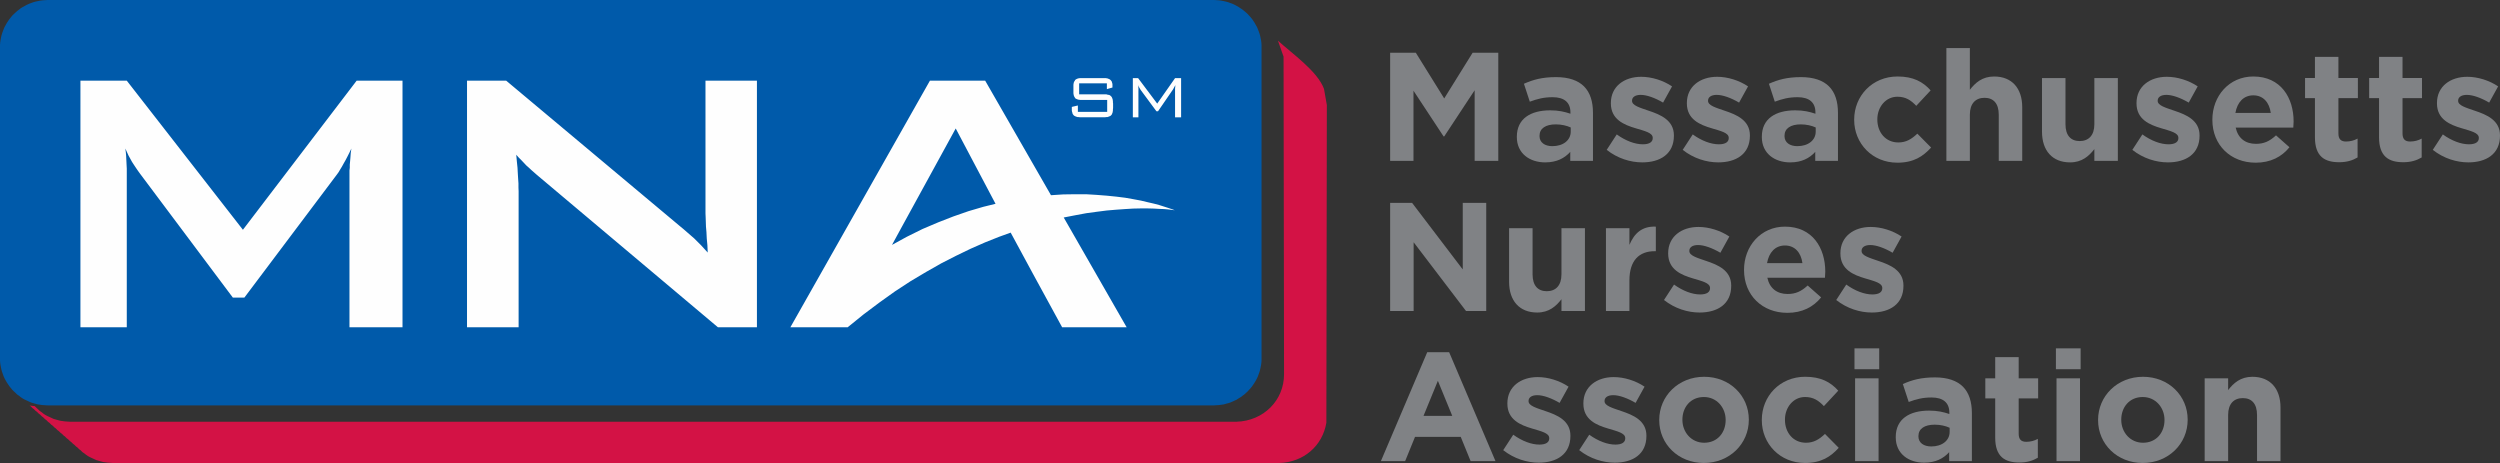 <?xml version="1.0" encoding="UTF-8"?> <svg xmlns="http://www.w3.org/2000/svg" id="Layer_1" data-name="Layer 1" viewBox="0 0 307.469 56.941"><rect x="0" y="0" width="307.469" height="56.941" fill="#333333" stroke="none"/><defs><style> .cls-1 { fill: #fefefe; } .cls-1, .cls-2, .cls-3 { fill-rule: evenodd; } .cls-2 { fill: #d31245; } .cls-3 { fill: #005aaa; } .cls-4 { fill: #808285; } </style></defs><polygon class="cls-3" points="5.838 0 149.316 0 149.629 .02 149.923 .039 150.197 .078 150.491 .137 150.766 .196 151.059 .274 151.314 .372 151.589 .47 151.843 .588 152.098 .725 152.333 .862 152.568 1.019 152.803 1.175 153.018 1.352 153.234 1.528 153.449 1.724 153.626 1.92 153.822 2.135 153.998 2.351 154.155 2.586 154.311 2.821 154.449 3.076 154.586 3.311 154.703 3.585 154.801 3.84 154.899 4.114 154.978 4.388 155.036 4.662 155.095 4.956 155.134 5.25 155.154 5.544 155.154 5.838 155.154 44.019 155.154 44.313 155.134 44.607 155.095 44.901 155.036 45.195 154.978 45.469 154.899 45.743 154.801 46.017 154.703 46.292 154.586 46.546 154.449 46.801 154.311 47.036 154.155 47.271 153.998 47.506 153.822 47.722 153.626 47.937 153.449 48.133 153.234 48.329 153.018 48.525 152.803 48.681 152.568 48.858 152.333 48.995 152.098 49.152 151.843 49.269 151.589 49.387 151.314 49.504 151.059 49.583 150.766 49.661 150.491 49.74 150.197 49.779 149.923 49.818 149.629 49.837 149.316 49.857 5.838 49.857 5.524 49.837 5.23 49.818 4.937 49.779 4.663 49.74 4.369 49.661 4.095 49.583 3.82 49.504 3.565 49.387 3.311 49.269 3.056 49.152 2.801 49.015 2.566 48.858 2.351 48.681 2.116 48.525 1.92 48.329 1.704 48.133 1.508 47.937 1.332 47.722 1.156 47.506 .999 47.271 .842 47.036 .705 46.801 .568 46.546 .451 46.292 .353 46.017 .255 45.743 .176 45.469 .118 45.195 .059 44.901 .02 44.607 0 44.313 0 44.019 0 5.838 0 5.544 .02 5.25 .059 4.956 .118 4.662 .176 4.388 .255 4.114 .353 3.84 .451 3.585 .568 3.311 .705 3.076 .842 2.821 .999 2.586 1.156 2.351 1.332 2.135 1.508 1.92 1.704 1.724 1.92 1.528 2.116 1.352 2.351 1.175 2.566 .999 2.801 .862 3.056 .725 3.311 .588 3.565 .47 3.82 .372 4.095 .274 4.369 .196 4.663 .137 4.937 .078 5.23 .039 5.524 .02 5.838 0 5.838 0"></polygon><path class="cls-2" d="M4.273,49.948l.196.196.215.196.196.196.235.157.216.176.235.157.255.137.255.118.255.117.255.118.275.078.274.078.294.078.274.039.294.039.294.02.314.02h143.478c3.315-.103,5.838-2.619,5.838-5.838l-.059-39.063-.692-1.965c1.752,1.595,4.857,3.749,5.663,5.922l.352,1.998-.059,39.063c-.48,2.886-2.82,4.864-5.779,4.956H13.866l-.314-.02-.294-.02-.294-.039-.274-.039-.294-.079-.274-.078-.275-.079-.255-.118-.255-.117-.255-.118-.255-.137-.235-.157-.216-.176-.235-.157-.196-.196-.071-.064-.116-.077-.196-.196-.071-.065-.115-.077-.196-.196-.071-.064-.116-.077-.196-.196-.071-.064-.116-.077-.196-.196-.071-.064-.116-.077-.196-.196-.071-.065-.115-.077-.196-.196-.071-.064-.116-.077-.196-.196-.071-.064-.116-.077-.196-.196-.071-.065-.115-.077-.196-.196-.071-.064-.116-.077-.196-.196-.072-.065-.115-.077-.196-.196-.071-.064-.116-.077-.196-.196-.071-.065-.115-.077-.196-.196-.071-.064-.116-.077-.196-.196-.071-.064-.116-.077-.196-.196-.071-.065-.115-.077-.196-.196-.071-.064-.116-.077.628.074h0Z"></path><path class="cls-1" d="M140.011,11.176v3.252h-.685v-4.819h.646l2.351,3.134,2.194-3.134h.744v4.819h-.744v-3.526l.02-.196.02-.235-.098.177-.078.137-.059.117-.058.098-1.842,2.684h-.196l-1.939-2.625-.059-.098-.078-.137-.098-.157-.078-.196.02.196.019.196v.313h0ZM9.893,9.923h5.701l14.281,18.336,13.987-18.336h5.642v30.325h-6.524v-19.277l.039-.333v-.392l.039-.411.039-.47.039-.529.079-.568-.235.49-.235.47-.235.45-.235.412-.215.391-.215.353-.196.333-.196.274-11.402,15.163h-1.41l-11.402-15.222-.255-.352-.255-.372-.235-.353-.255-.392-.215-.392-.216-.392-.196-.431-.196-.431.059.451.039.431.02.411.02.411.019.392.02.372v19.512h-5.701V9.923h0ZM57.438,9.923h4.819l21.334,17.866.451.372.45.392.451.392.45.392.431.431.411.411.412.451.392.431-.039-.901-.078-.823-.039-.784-.059-.686-.02-.607-.019-.568-.02-.45V9.923h6.328v30.325h-4.8l-22.274-18.748-.333-.294-.313-.274-.314-.294-.333-.294-.293-.313-.314-.333-.313-.313-.314-.353.078.842.079.764.039.725.039.627.039.568v.509l.019.431v16.749h-6.347V9.923h0ZM122.438,25.066l-4.897-9.266-6.759,12.341-1.077,1.979,1.822-.999,1.939-.96,1.939-.823,1.861-.725,1.861-.647,1.802-.529,1.509-.372h0ZM104.259,40.248h-7.052l17.161-30.325h6.798l8.091,14.085h0l1.509-.098,1.43-.02h1.391l1.293.079,1.254.098,1.156.117,1.097.137.999.176.94.176.823.196.764.176.666.176.548.176.49.157.647.216.215.098-.215-.039-.647-.078-.49-.039-.548-.02-.686-.039-.745-.02h-.842l-.94.02-.979.059-1.097.078-1.156.098-1.234.157-1.293.176-1.371.255-1.411.274,7.738,13.497h-7.934l-3.624-6.641-2.703-4.996-1.411.509-1.724.686-1.783.784-1.783.862-1.841.94-1.861,1.058-1.881,1.117-1.92,1.254-1.92,1.371-1.959,1.469-1.959,1.587h0ZM136.132,10.255v.705l.686-.196v-.392l-.02-.118-.039-.118-.019-.098-.059-.078-.059-.079-.059-.059-.078-.059-.078-.039-.098-.039-.098-.039-.118-.02-.117-.02h-3.135l-.137.02-.118.02-.098.039-.098.039-.078.059-.078.039-.039.098-.059.078-.039.078-.039.098-.02.117-.02.137v1.038l.02.137.02.118.039.098.039.098.059.078.039.078.078.059.078.039.098.039.098.039.118.019.137.02h3.33v1.469h-3.605v-.784l-.744.176v.431l.019.137.039.118.02.098.039.098.059.078.059.079.078.058.078.039.079.039.117.039.118.039h.117l.157.019h3.115l.137-.019h.137l.118-.039.098-.039.098-.039.078-.039.059-.058.078-.079.039-.078.039-.098.039-.098.02-.118.02-.137v-.137l.02-.156v-.549l-.02-.156v-.137l-.02-.137-.02-.117-.039-.098-.039-.098-.039-.078-.078-.078-.059-.059-.078-.059-.079-.039-.117-.02-.118-.02-.117-.039h-3.35v-1.352h3.409Z"></path><polygon class="cls-4" points="170.971 19.781 173.84 19.781 173.84 11.156 177.544 16.779 177.62 16.779 181.363 11.099 181.363 19.781 184.27 19.781 184.27 6.483 181.116 6.483 177.62 12.106 174.125 6.483 170.971 6.483 170.971 19.781 170.971 19.781"></polygon><path class="cls-4" d="M190.045,19.971c1.406,0,2.375-.513,3.078-1.292v1.102h2.793v-5.908c0-1.368-.342-2.489-1.102-3.249-.722-.722-1.862-1.14-3.438-1.14-1.729,0-2.831.323-3.952.817l.722,2.204c.931-.342,1.71-.551,2.812-.551,1.444,0,2.185.665,2.185,1.862v.171c-.722-.247-1.463-.418-2.488-.418-2.413,0-4.103,1.026-4.103,3.249v.038c0,2.014,1.577,3.116,3.495,3.116h0ZM190.919,17.976c-.931,0-1.577-.456-1.577-1.235v-.038c0-.912.76-1.406,1.995-1.406.703,0,1.349.152,1.843.38v.513c0,1.045-.912,1.786-2.261,1.786h0Z"></path><path class="cls-4" d="M201.975,19.971c2.204,0,3.895-1.026,3.895-3.287v-.038c0-1.862-1.653-2.546-3.078-3.021-1.102-.38-2.071-.646-2.071-1.216v-.038c0-.399.361-.703,1.064-.703.741,0,1.748.361,2.754.95l1.102-1.995c-1.102-.741-2.508-1.178-3.8-1.178-2.052,0-3.724,1.159-3.724,3.23v.038c0,1.976,1.615,2.641,3.04,3.059,1.121.342,2.109.551,2.109,1.178v.038c0,.456-.38.76-1.216.76-.95,0-2.109-.418-3.21-1.216l-1.235,1.9c1.349,1.064,2.945,1.539,4.37,1.539h0Z"></path><path class="cls-4" d="M211.322,19.971c2.204,0,3.895-1.026,3.895-3.287v-.038c0-1.862-1.653-2.546-3.078-3.021-1.102-.38-2.071-.646-2.071-1.216v-.038c0-.399.361-.703,1.064-.703.741,0,1.748.361,2.754.95l1.102-1.995c-1.102-.741-2.508-1.178-3.8-1.178-2.052,0-3.724,1.159-3.724,3.23v.038c0,1.976,1.615,2.641,3.04,3.059,1.121.342,2.109.551,2.109,1.178v.038c0,.456-.38.76-1.216.76-.95,0-2.109-.418-3.21-1.216l-1.235,1.9c1.349,1.064,2.945,1.539,4.37,1.539h0Z"></path><path class="cls-4" d="M220.175,19.971c1.406,0,2.375-.513,3.078-1.292v1.102h2.793v-5.908c0-1.368-.342-2.489-1.102-3.249-.722-.722-1.862-1.14-3.438-1.14-1.729,0-2.831.323-3.951.817l.722,2.204c.931-.342,1.71-.551,2.812-.551,1.444,0,2.185.665,2.185,1.862v.171c-.722-.247-1.463-.418-2.488-.418-2.413,0-4.103,1.026-4.103,3.249v.038c0,2.014,1.577,3.116,3.495,3.116h0ZM221.049,17.976c-.931,0-1.577-.456-1.577-1.235v-.038c0-.912.76-1.406,1.995-1.406.703,0,1.349.152,1.843.38v.513c0,1.045-.912,1.786-2.261,1.786h0Z"></path><path class="cls-4" d="M233.34,20.009c2.033,0,3.173-.779,4.16-1.862l-1.691-1.71c-.703.665-1.368,1.083-2.337,1.083-1.577,0-2.583-1.254-2.583-2.812v-.038c0-1.501,1.026-2.774,2.47-2.774,1.026,0,1.672.437,2.318,1.121l1.767-1.9c-.95-1.064-2.147-1.71-4.065-1.71-3.116,0-5.338,2.394-5.338,5.3v.038c0,2.907,2.242,5.262,5.3,5.262h0Z"></path><path class="cls-4" d="M239.381,19.781h2.888v-5.68c0-1.368.703-2.071,1.805-2.071s1.748.703,1.748,2.071v5.68h2.888v-6.592c0-2.337-1.273-3.78-3.458-3.78-1.463,0-2.318.779-2.983,1.634v-5.129h-2.888v13.868h0Z"></path><path class="cls-4" d="M254.598,19.971c1.463,0,2.318-.779,2.983-1.634v1.444h2.888v-10.183h-2.888v5.68c0,1.368-.703,2.071-1.805,2.071s-1.748-.703-1.748-2.071v-5.68h-2.888v6.592c0,2.337,1.273,3.781,3.458,3.781h0Z"></path><path class="cls-4" d="M266.624,19.971c2.204,0,3.894-1.026,3.894-3.287v-.038c0-1.862-1.653-2.546-3.078-3.021-1.102-.38-2.071-.646-2.071-1.216v-.038c0-.399.361-.703,1.064-.703.741,0,1.748.361,2.754.95l1.102-1.995c-1.102-.741-2.508-1.178-3.8-1.178-2.052,0-3.724,1.159-3.724,3.23v.038c0,1.976,1.615,2.641,3.04,3.059,1.121.342,2.109.551,2.109,1.178v.038c0,.456-.38.76-1.216.76-.95,0-2.109-.418-3.211-1.216l-1.235,1.9c1.349,1.064,2.945,1.539,4.37,1.539h0Z"></path><path class="cls-4" d="M277.414,20.009c1.843,0,3.211-.722,4.16-1.9l-1.653-1.463c-.798.741-1.501,1.045-2.47,1.045-1.292,0-2.204-.684-2.489-1.995h7.086c.019-.266.038-.532.038-.76,0-2.888-1.558-5.528-4.958-5.528-2.964,0-5.034,2.394-5.034,5.3v.038c0,3.116,2.261,5.262,5.319,5.262h0ZM274.926,13.892c.228-1.311,1.007-2.166,2.204-2.166,1.216,0,1.976.874,2.147,2.166h-4.35Z"></path><path class="cls-4" d="M287.673,19.952c.969,0,1.672-.228,2.28-.589v-2.318c-.418.228-.893.361-1.425.361-.646,0-.931-.323-.931-.988v-4.351h2.394v-2.47h-2.394v-2.603h-2.888v2.603h-1.216v2.47h1.216v4.825c0,2.356,1.197,3.059,2.964,3.059h0Z"></path><path class="cls-4" d="M295.557,19.952c.969,0,1.672-.228,2.28-.589v-2.318c-.418.228-.893.361-1.425.361-.646,0-.931-.323-.931-.988v-4.351h2.394v-2.47h-2.394v-2.603h-2.888v2.603h-1.216v2.47h1.216v4.825c0,2.356,1.197,3.059,2.964,3.059h0Z"></path><path class="cls-4" d="M303.574,19.971c2.204,0,3.895-1.026,3.895-3.287v-.038c0-1.862-1.653-2.546-3.078-3.021-1.102-.38-2.071-.646-2.071-1.216v-.038c0-.399.361-.703,1.064-.703.741,0,1.748.361,2.754.95l1.102-1.995c-1.102-.741-2.508-1.178-3.8-1.178-2.052,0-3.724,1.159-3.724,3.23v.038c0,1.976,1.615,2.641,3.04,3.059,1.121.342,2.109.551,2.109,1.178v.038c0,.456-.38.76-1.216.76-.95,0-2.109-.418-3.211-1.216l-1.235,1.9c1.349,1.064,2.945,1.539,4.37,1.539h0Z"></path><polygon class="cls-4" points="170.971 38.247 173.859 38.247 173.859 29.793 180.299 38.247 182.788 38.247 182.788 24.949 179.9 24.949 179.9 33.137 173.669 24.949 170.971 24.949 170.971 38.247 170.971 38.247"></polygon><path class="cls-4" d="M189.057,38.437c1.463,0,2.318-.779,2.983-1.634v1.444h2.888v-10.183h-2.888v5.68c0,1.368-.703,2.071-1.805,2.071s-1.748-.703-1.748-2.071v-5.68h-2.888v6.592c0,2.337,1.273,3.781,3.458,3.781h0Z"></path><path class="cls-4" d="M197.511,38.247h2.888v-3.762c0-2.432,1.178-3.59,3.097-3.59h.152v-3.021c-1.71-.076-2.659.836-3.248,2.242v-2.052h-2.888v10.183h0Z"></path><path class="cls-4" d="M209.023,38.437c2.204,0,3.894-1.026,3.894-3.286v-.038c0-1.862-1.653-2.546-3.078-3.021-1.102-.38-2.071-.646-2.071-1.216v-.038c0-.399.361-.703,1.064-.703.741,0,1.748.361,2.754.95l1.102-1.995c-1.102-.741-2.508-1.178-3.8-1.178-2.052,0-3.724,1.159-3.724,3.229v.038c0,1.976,1.615,2.641,3.04,3.059,1.121.342,2.109.551,2.109,1.178v.038c0,.456-.38.76-1.216.76-.95,0-2.109-.418-3.211-1.216l-1.235,1.9c1.349,1.064,2.945,1.539,4.37,1.539h0Z"></path><path class="cls-4" d="M219.814,38.475c1.843,0,3.211-.722,4.16-1.9l-1.653-1.463c-.798.741-1.501,1.045-2.47,1.045-1.292,0-2.204-.684-2.489-1.995h7.086c.019-.266.038-.532.038-.76,0-2.888-1.558-5.528-4.958-5.528-2.964,0-5.034,2.394-5.034,5.3v.038c0,3.116,2.261,5.262,5.319,5.262h0ZM217.325,32.358c.228-1.311,1.007-2.166,2.204-2.166,1.216,0,1.976.874,2.147,2.166h-4.35Z"></path><path class="cls-4" d="M230.206,38.437c2.204,0,3.895-1.026,3.895-3.286v-.038c0-1.862-1.653-2.546-3.078-3.021-1.102-.38-2.071-.646-2.071-1.216v-.038c0-.399.361-.703,1.064-.703.741,0,1.748.361,2.754.95l1.102-1.995c-1.102-.741-2.508-1.178-3.8-1.178-2.052,0-3.724,1.159-3.724,3.229v.038c0,1.976,1.615,2.641,3.04,3.059,1.121.342,2.109.551,2.109,1.178v.038c0,.456-.38.76-1.216.76-.95,0-2.109-.418-3.211-1.216l-1.235,1.9c1.349,1.064,2.945,1.539,4.37,1.539h0Z"></path><path class="cls-4" d="M169.831,56.713h2.983l1.216-2.983h5.623l1.216,2.983h3.059l-5.699-13.393h-2.698l-5.699,13.393h0ZM175.075,51.146l1.767-4.312,1.767,4.312h-3.533Z"></path><path class="cls-4" d="M189.247,56.902c2.204,0,3.895-1.026,3.895-3.286v-.038c0-1.862-1.653-2.546-3.078-3.021-1.102-.38-2.071-.646-2.071-1.216v-.038c0-.399.361-.703,1.064-.703.741,0,1.748.361,2.754.95l1.102-1.995c-1.102-.741-2.508-1.178-3.8-1.178-2.052,0-3.724,1.159-3.724,3.23v.038c0,1.976,1.615,2.641,3.04,3.059,1.121.342,2.109.551,2.109,1.178v.038c0,.456-.38.76-1.216.76-.95,0-2.109-.418-3.21-1.216l-1.235,1.9c1.349,1.064,2.945,1.539,4.37,1.539h0Z"></path><path class="cls-4" d="M198.594,56.902c2.204,0,3.895-1.026,3.895-3.286v-.038c0-1.862-1.653-2.546-3.078-3.021-1.102-.38-2.071-.646-2.071-1.216v-.038c0-.399.361-.703,1.064-.703.741,0,1.748.361,2.754.95l1.102-1.995c-1.102-.741-2.508-1.178-3.8-1.178-2.052,0-3.724,1.159-3.724,3.23v.038c0,1.976,1.615,2.641,3.04,3.059,1.121.342,2.109.551,2.109,1.178v.038c0,.456-.38.76-1.216.76-.95,0-2.109-.418-3.211-1.216l-1.235,1.9c1.349,1.064,2.945,1.539,4.37,1.539h0Z"></path><path class="cls-4" d="M209.555,56.94c3.173,0,5.528-2.375,5.528-5.3v-.038c0-2.926-2.337-5.262-5.49-5.262-3.173,0-5.528,2.375-5.528,5.3v.038c0,2.926,2.337,5.262,5.49,5.262h0ZM209.593,54.452c-1.596,0-2.678-1.311-2.678-2.812v-.038c0-1.501.988-2.774,2.64-2.774,1.596,0,2.679,1.311,2.679,2.812v.038c0,1.501-.988,2.774-2.641,2.774h0Z"></path><path class="cls-4" d="M221.98,56.94c2.033,0,3.173-.779,4.16-1.862l-1.691-1.71c-.703.665-1.368,1.083-2.337,1.083-1.577,0-2.584-1.254-2.584-2.812v-.038c0-1.501,1.026-2.774,2.47-2.774,1.026,0,1.672.437,2.318,1.121l1.767-1.9c-.95-1.064-2.147-1.71-4.065-1.71-3.116,0-5.338,2.394-5.338,5.3v.038c0,2.907,2.242,5.262,5.3,5.262h0Z"></path><path class="cls-4" d="M228.078,45.409h3.04v-2.565h-3.04v2.565h0ZM228.154,56.713h2.888v-10.183h-2.888v10.183h0Z"></path><path class="cls-4" d="M236.646,56.902c1.406,0,2.375-.513,3.078-1.292v1.102h2.793v-5.908c0-1.368-.342-2.489-1.102-3.249-.722-.722-1.862-1.14-3.438-1.14-1.729,0-2.831.323-3.951.817l.722,2.204c.931-.342,1.71-.551,2.812-.551,1.444,0,2.185.665,2.185,1.862v.171c-.722-.247-1.463-.418-2.489-.418-2.413,0-4.103,1.026-4.103,3.249v.038c0,2.014,1.577,3.116,3.495,3.116h0ZM237.52,54.908c-.931,0-1.577-.456-1.577-1.235v-.038c0-.912.76-1.406,1.995-1.406.703,0,1.349.152,1.843.38v.513c0,1.045-.912,1.786-2.261,1.786h0Z"></path><path class="cls-4" d="M248.349,56.883c.969,0,1.672-.228,2.28-.589v-2.318c-.418.228-.893.361-1.425.361-.646,0-.931-.323-.931-.988v-4.351h2.394v-2.47h-2.394v-2.603h-2.888v2.603h-1.216v2.47h1.216v4.825c0,2.356,1.197,3.059,2.964,3.059h0Z"></path><path class="cls-4" d="M252.851,45.409h3.04v-2.565h-3.04v2.565h0ZM252.927,56.713h2.888v-10.183h-2.888v10.183h0Z"></path><path class="cls-4" d="M263.528,56.94c3.173,0,5.528-2.375,5.528-5.3v-.038c0-2.926-2.337-5.262-5.49-5.262-3.172,0-5.528,2.375-5.528,5.3v.038c0,2.926,2.337,5.262,5.49,5.262h0ZM263.566,54.452c-1.596,0-2.678-1.311-2.678-2.812v-.038c0-1.501.988-2.774,2.64-2.774,1.596,0,2.679,1.311,2.679,2.812v.038c0,1.501-.988,2.774-2.641,2.774h0Z"></path><path class="cls-4" d="M271.146,56.713h2.888v-5.68c0-1.368.703-2.071,1.805-2.071s1.748.703,1.748,2.071v5.68h2.888v-6.592c0-2.337-1.273-3.78-3.458-3.78-1.463,0-2.318.779-2.983,1.634v-1.444h-2.888v10.183h0Z"></path></svg> 